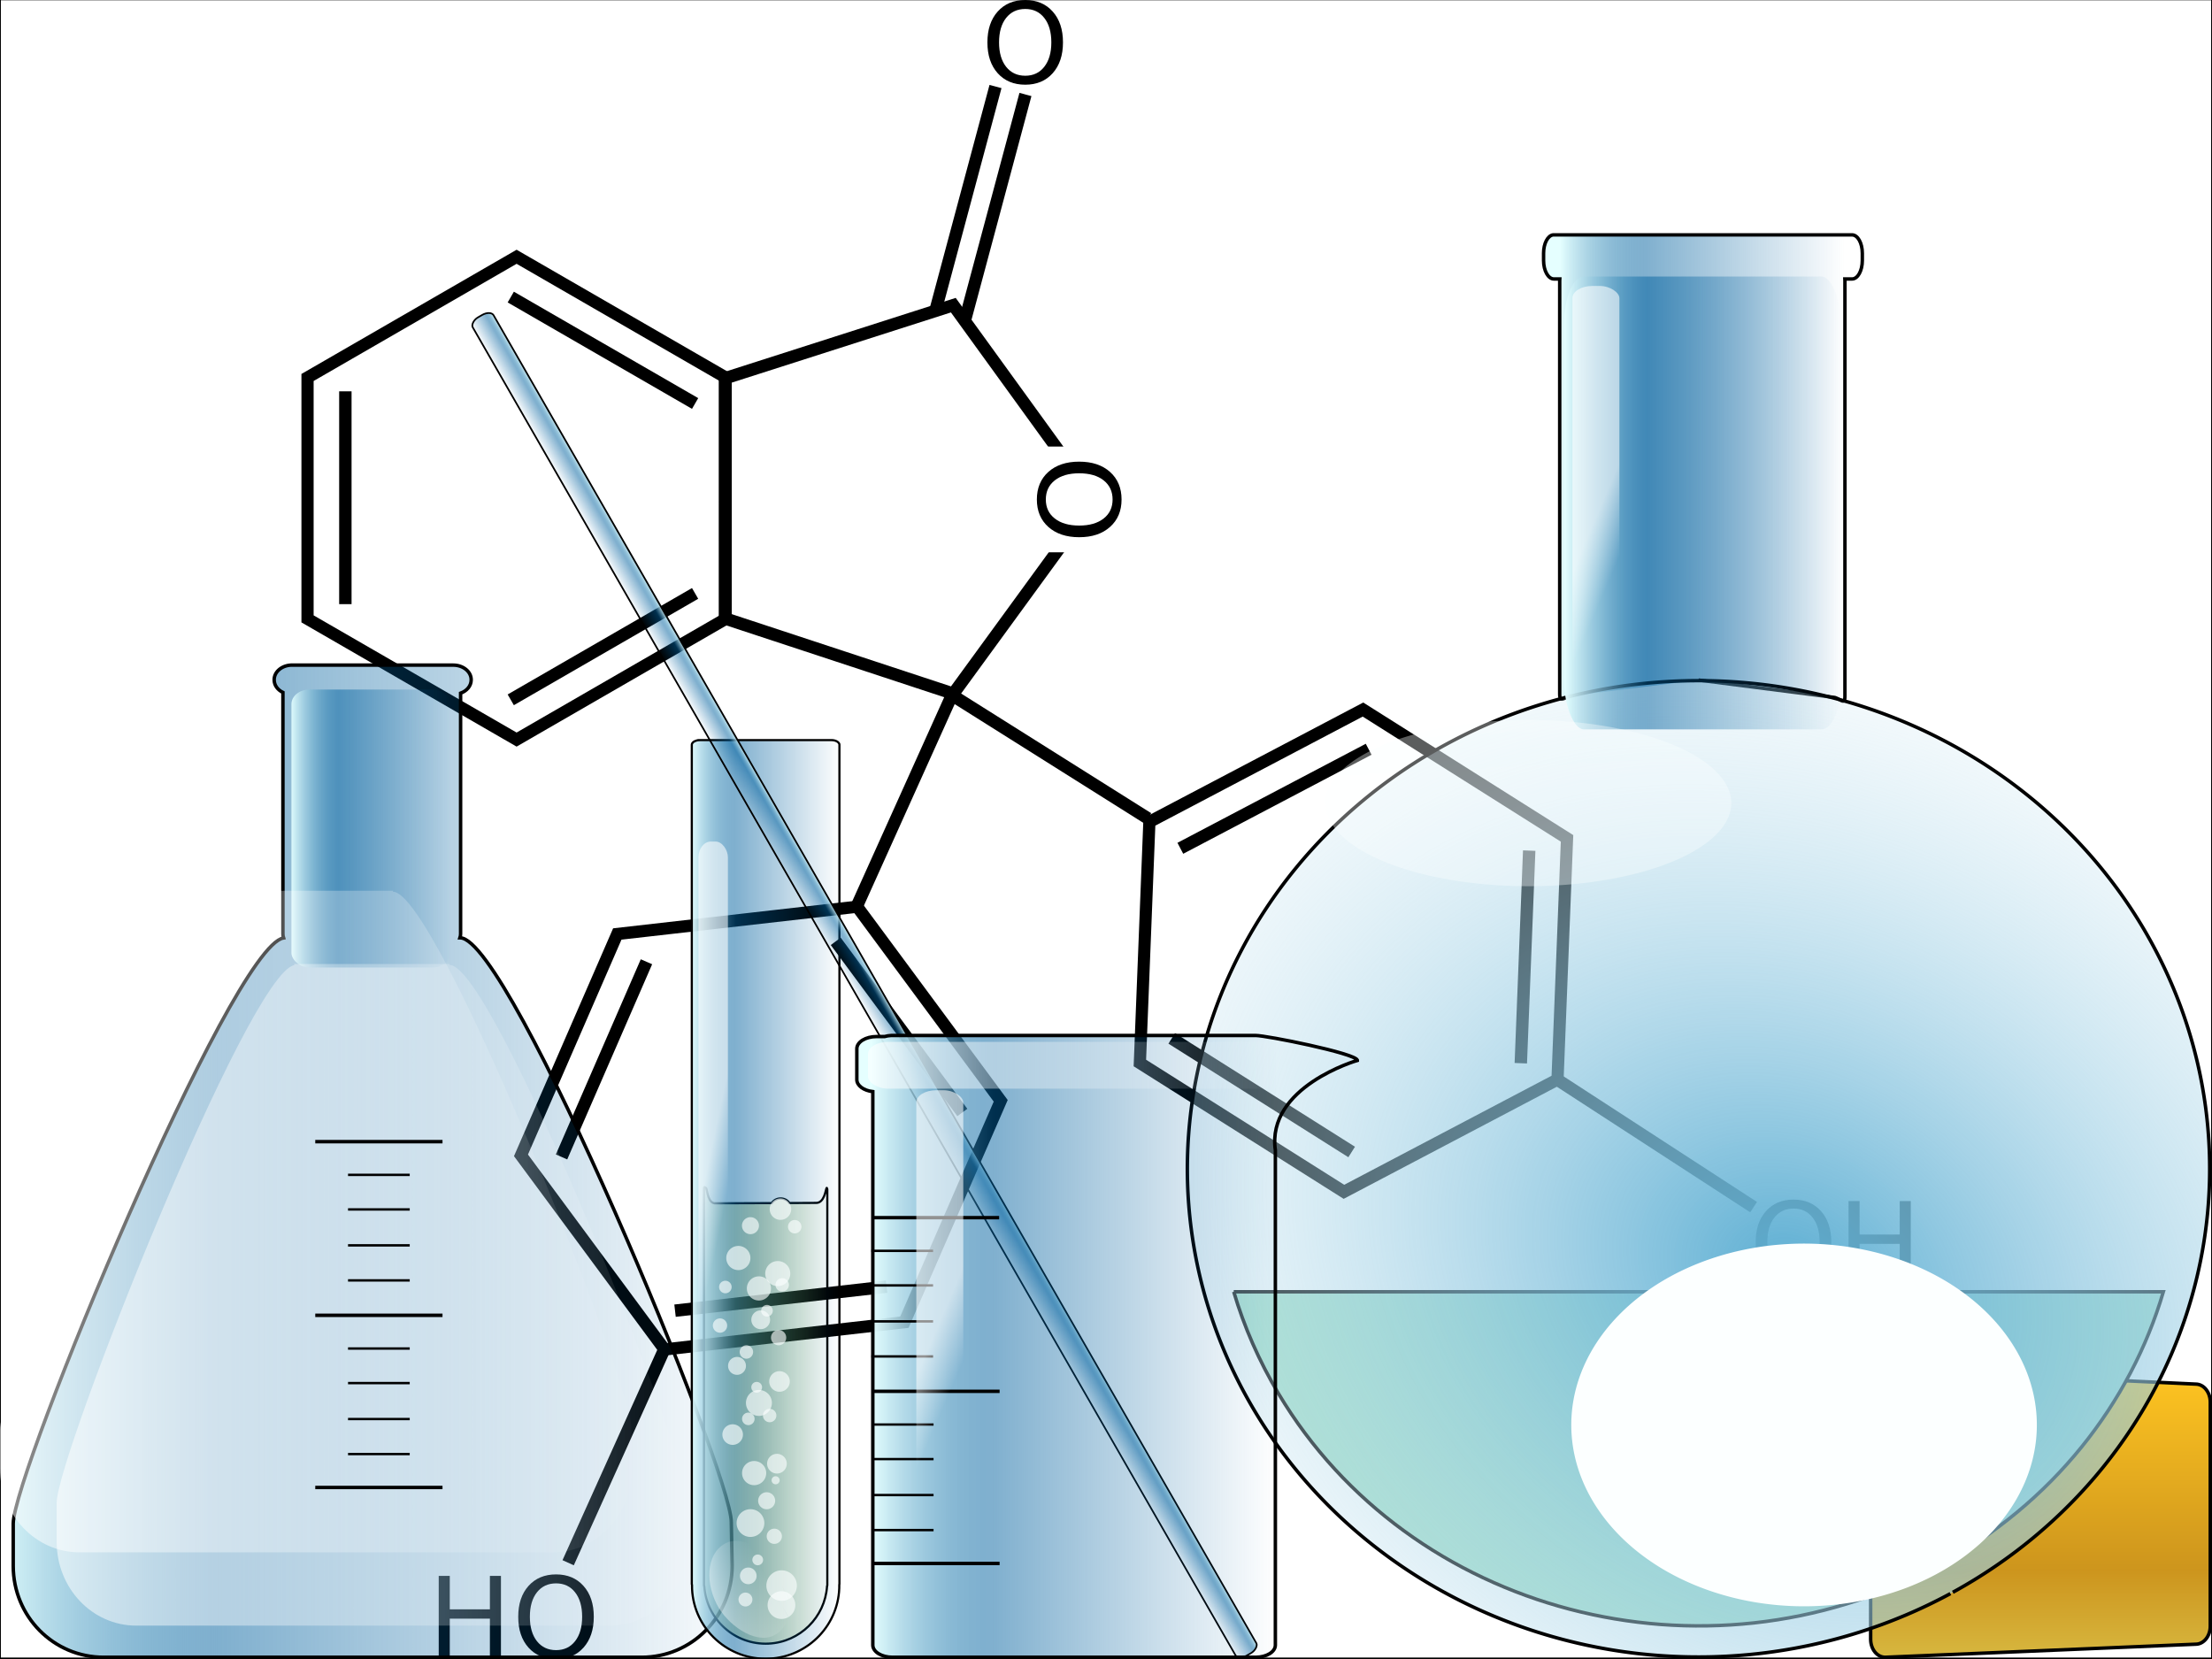 <?xml version="1.0"?><svg width="640" height="480" xmlns="http://www.w3.org/2000/svg" xmlns:xlink="http://www.w3.org/1999/xlink">
 <rect width="100%" height="100%" fill="#333333" stroke="none"/>
 <defs>
  <linearGradient y2="0.63" x2="0.781" y1="0.635" x1="-0.304" id="linearGradient2548" xlink:href="#linearGradient2235"/>
  <linearGradient y2="0.754" x2="0" y1="0.574" x1="-0.039" id="linearGradient2546" xlink:href="#linearGradient2235"/>
  <linearGradient y2="0.5" x2="1.007" y1="0.5" x1="-0.007" id="linearGradient2544" xlink:href="#linearGradient2188"/>
  <linearGradient id="linearGradient2205">
   <stop stop-color="#fdffc2" stop-opacity="0.583" id="stop2207" offset="0"/>
   <stop stop-color="#babf2d" stop-opacity="0.323" offset="0.415" id="stop2213"/>
   <stop stop-color="#e5ef07" stop-opacity="0" id="stop2209" offset="1"/>
  </linearGradient>
  <linearGradient y2="0.5" x2="1.009" y1="0.5" x1="-0.009" id="linearGradient2542" xlink:href="#linearGradient2205"/>
  <linearGradient y2="0.5" x2="1.004" y1="0.5" x1="-0.004" id="linearGradient3366" xlink:href="#linearGradient2235"/>
  <linearGradient y2="0.754" x2="0" y1="0.574" x1="-0.039" id="linearGradient3369" xlink:href="#linearGradient2235"/>
  <linearGradient y2="0.5" x2="0.84" y1="0.5" x1="0.028" id="linearGradient3384" xlink:href="#linearGradient2188"/>
  <linearGradient id="linearGradient3471">
   <stop stop-color="#d7b73f" id="stop3473" offset="0"/>
   <stop stop-color="#cd951d" offset="0.302" id="stop3479"/>
   <stop stop-color="#ffc521" id="stop3475" offset="1"/>
  </linearGradient>
  <linearGradient y2="0" x2="0.5" y1="1" x1="0.5" id="linearGradient3482" xlink:href="#linearGradient3471"/>
  <linearGradient y2="498.369" x2="307.69" y1="498.369" x1="295.532" gradientTransform="matrix(1,0,0,1.49,0.356,-331.406)" gradientUnits="userSpaceOnUse" id="linearGradient2696" xlink:href="#linearGradient2188"/>
  <linearGradient y2="452.05" x2="198.11" y1="398.015" x1="197.61" gradientTransform="matrix(0.312,0,0,1.035,236.011,364.92)" gradientUnits="userSpaceOnUse" id="linearGradient2694" xlink:href="#linearGradient2235"/>
  <linearGradient y2="929.975" x2="326.811" y1="929.975" x1="295.232" gradientUnits="userSpaceOnUse" id="linearGradient2692" xlink:href="#linearGradient2281"/>
  <linearGradient y2="0.5" x2="1.035" y1="0.5" x1="-0.035" id="linearGradient2318" xlink:href="#linearGradient2188"/>
  <linearGradient y2="0.495" x2="1.038" y1="0.495" x1="-0.038" id="linearGradient3363" xlink:href="#linearGradient2235"/>
  <linearGradient y2="0.495" x2="1.038" y1="0.495" x1="-0.038" id="linearGradient3359" xlink:href="#linearGradient2235"/>
  <linearGradient y2="0.5" x2="1.011" y1="0.5" x1="-0.011" id="linearGradient3339" xlink:href="#linearGradient2188"/>
  <linearGradient y2="0.633" x2="1.038" y1="0.633" x1="-0.038" id="linearGradient3304" xlink:href="#linearGradient2188"/>
  <linearGradient y2="-421.814" x2="-49.931" y1="-71.466" x1="-33.208" id="linearGradient2532" xlink:href="#linearGradient2281"/>
  <linearGradient id="linearGradient2235">
   <stop stop-color="#ffffff" stop-opacity="0.573" id="stop2237" offset="0"/>
   <stop stop-color="#ffffff" stop-opacity="0" id="stop2239" offset="1"/>
  </linearGradient>
  <linearGradient y2="0.754" x2="0" y1="0.574" x1="-0.039" id="linearGradient2530" xlink:href="#linearGradient2235"/>
  <linearGradient id="linearGradient2281">
   <stop stop-color="#fcffff" id="stop2283" offset="0"/>
   <stop stop-color="#fcffff" stop-opacity="0" id="stop2285" offset="1"/>
  </linearGradient>
  <linearGradient y2="245.017" x2="-248.061" y1="-332.06" x1="-322.263" id="linearGradient2528" xlink:href="#linearGradient2281"/>
  <linearGradient y2="0.5" x2="1" y1="0.5" x1="0" id="linearGradient2526" xlink:href="#linearGradient2188"/>
  <linearGradient id="linearGradient2275">
   <stop stop-color="#5aadd2" id="stop2277" offset="0"/>
   <stop stop-color="#fcffff" stop-opacity="0" id="stop2279" offset="1"/>
  </linearGradient>
  <radialGradient r="121.126" fy="374.528" fx="516.527" cy="374.528" cx="516.527" gradientTransform="matrix(2.034,1.114,-0.891,1.626,-198.296,-814.793)" gradientUnits="userSpaceOnUse" id="radialGradient2524" xlink:href="#linearGradient2275"/>
  <linearGradient id="linearGradient2188">
   <stop stop-color="#e5ffff" id="stop2190" offset="0"/>
   <stop stop-color="#00609e" stop-opacity="0.498" offset="0.302" id="stop2196"/>
   <stop stop-color="#00609e" stop-opacity="0" id="stop2192" offset="1"/>
  </linearGradient>
  <linearGradient y2="0.562" x2="0.945" y1="0.562" x1="0.051" id="linearGradient2522" xlink:href="#linearGradient2188"/>
 </defs>
 <g>
  <title>Layer 1</title>
  <g id="layer2">
   <rect fill="white" fill-rule="nonzero" stroke="black" stroke-width="0.5" stroke-miterlimit="4" stroke-dashoffset="0" y="-0.17" x="0" height="480" width="640" id="rect5448"/>
   <g transform="matrix(0.675,0,0,0.675,68.883,-11.117)" id="g5386">
    <g id="g9083">
     <path fill="none" fill-rule="evenodd" stroke="black" stroke-width="5.226" stroke-linecap="square" stroke-miterlimit="4" stroke-dashoffset="0" d="m119.382,333.48l-89.611,-51.737l0,-103.474l89.611,-51.737l89.611,51.737l0,103.474l-89.611,51.737z" id="path1871"/>
     <path fill="none" fill-opacity="0.75" fill-rule="evenodd" stroke="black" stroke-width="5.315" stroke-miterlimit="4" d="m45.985,184.196c0,91.236 0,91.236 0,91.236" id="path2758"/>
     <path fill="none" fill-opacity="0.75" fill-rule="evenodd" stroke="black" stroke-width="5.315" stroke-miterlimit="4" d="m116.888,143.802c79.013,45.618 79.013,45.618 79.013,45.618" id="path9848"/>
     <path fill="none" fill-opacity="0.75" fill-rule="evenodd" stroke="black" stroke-width="5.315" stroke-miterlimit="4" d="m195.897,270.827c-79.013,45.618 -79.013,45.618 -79.013,45.618" id="path9850"/>
    </g>
    <path fill="none" fill-rule="evenodd" stroke="black" stroke-width="5.315" stroke-linecap="square" stroke-miterlimit="4" stroke-dashoffset="0" d="m306.585,313.814l-97.894,-32.262l-0.004,-102.928l97.891,-31.352l60.505,83.552l-60.498,82.99z" id="path1941"/>
    <path fill="white" fill-rule="evenodd" stroke-width="7.087" stroke-linecap="square" stroke-miterlimit="4" stroke-dashoffset="0" d="m385.315,207.877l0,45.332l-49.548,0l0,-45.332l49.548,0z" id="rect2830"/>
    <path fill="black" stroke-width="1px" d="m374.85,230.567c-0,-3.438 -1.281,-6.172 -3.844,-8.203c-2.563,-2.016 -6.055,-3.023 -10.477,-3.023c-4.406,0 -7.891,1.008 -10.453,3.023c-2.562,2.031 -3.844,4.766 -3.844,8.203c0,3.437 1.281,6.156 3.844,8.156c2.562,2.016 6.047,3.023 10.453,3.023c4.422,-0 7.914,-1.008 10.477,-3.023c2.562,-2 3.844,-4.719 3.844,-8.156m3.844,0c-0,4.906 -1.648,8.828 -4.945,11.766c-3.281,2.937 -7.688,4.406 -13.219,4.406c-5.516,-0 -9.922,-1.469 -13.219,-4.406c-3.281,-2.938 -4.922,-6.859 -4.922,-11.766c0,-4.922 1.641,-8.859 4.922,-11.812c3.281,-2.938 7.687,-4.406 13.219,-4.406c5.531,0 9.937,1.469 13.219,4.406c3.297,2.953 4.945,6.891 4.945,11.812" id="text3717"/>
    <g id="g10020">
     <path fill="none" fill-opacity="0.75" fill-rule="evenodd" stroke="black" stroke-width="5.315" stroke-miterlimit="4" d="m324.66,53.555l-25.728,96.019" id="path5512"/>
     <path fill="none" fill-opacity="0.75" fill-rule="evenodd" stroke="black" stroke-width="5.315" stroke-miterlimit="4" d="m337.493,56.971l-25.728,96.019" id="path6399"/>
    </g>
    <path fill="black" stroke-width="1px" d="m337.412,20.315c-3.438,0 -6.172,1.281 -8.203,3.844c-2.016,2.563 -3.023,6.055 -3.023,10.477c0,4.406 1.008,7.891 3.023,10.453c2.031,2.563 4.766,3.844 8.203,3.844c3.437,0 6.156,-1.281 8.156,-3.844c2.016,-2.562 3.023,-6.047 3.023,-10.453c-0,-4.422 -1.008,-7.914 -3.023,-10.477c-2,-2.562 -4.719,-3.844 -8.156,-3.844m0,-3.844c4.906,0 8.828,1.648 11.766,4.945c2.937,3.281 4.406,7.688 4.406,13.219c-0,5.516 -1.469,9.922 -4.406,13.219c-2.938,3.281 -6.859,4.922 -11.766,4.922c-4.922,0 -8.859,-1.641 -11.812,-4.922c-2.938,-3.281 -4.406,-7.687 -4.406,-13.219c0,-5.531 1.469,-9.937 4.406,-13.219c2.953,-3.297 6.891,-4.945 11.812,-4.945" id="text6409"/>
    <g transform="matrix(0.917,0.399,-0.399,0.917,171.551,326.294)" id="g9996">
     <path fill="none" fill-rule="evenodd" stroke="black" stroke-width="5.226" stroke-linecap="square" stroke-miterlimit="4" stroke-dashoffset="0" d="m117.469,241.799l-89.611,-51.737l0,-103.474l89.611,-51.737l89.611,51.737l0,103.474l-89.611,51.737z" id="path9998"/>
     <path fill="none" fill-opacity="0.75" fill-rule="evenodd" stroke="black" stroke-width="5.315" stroke-miterlimit="4" d="m44.071,92.516c0,91.236 0,91.236 0,91.236" id="path10000"/>
     <path fill="none" fill-opacity="0.75" fill-rule="evenodd" stroke="black" stroke-width="5.315" stroke-miterlimit="4" d="m114.975,52.121c79.013,45.618 79.013,45.618 79.013,45.618" id="path10002"/>
     <path fill="none" fill-opacity="0.75" fill-rule="evenodd" stroke="black" stroke-width="5.315" stroke-miterlimit="4" d="m193.983,179.146c-79.013,45.618 -79.013,45.618 -79.013,45.618" id="path10004"/>
    </g>
    <path fill="none" fill-opacity="0.75" fill-rule="evenodd" stroke="black" stroke-width="5.315" stroke-miterlimit="4" d="m265.484,404.32l40.836,-90.631" id="path10008"/>
    <path fill="none" fill-opacity="0.75" fill-rule="evenodd" stroke="black" stroke-width="5.315" stroke-miterlimit="4" d="m305.839,314.312l84.131,52.95" id="path10018"/>
    <path fill="none" fill-opacity="0.75" fill-rule="evenodd" stroke="black" stroke-width="5.315" stroke-miterlimit="4" d="m141.484,686.32l40.836,-90.631" id="path10028"/>
    <path fill="black" stroke-width="1px" d="m86.004,691.951l4.734,0l0,14.344l17.203,0l0,-14.344l4.734,0l0,34.992l-4.734,0l0,-16.664l-17.203,0l0,16.664l-4.734,0l0,-34.992m50.297,3.211c-3.438,0 -6.172,1.281 -8.203,3.844c-2.016,2.562 -3.023,6.055 -3.023,10.477c-0,4.406 1.008,7.891 3.023,10.453c2.031,2.562 4.766,3.844 8.203,3.844c3.437,0 6.156,-1.281 8.156,-3.844c2.016,-2.562 3.023,-6.047 3.023,-10.453c-0,-4.422 -1.008,-7.914 -3.023,-10.477c-2,-2.562 -4.719,-3.844 -8.156,-3.844m0,-3.844c4.906,0 8.828,1.648 11.766,4.945c2.937,3.281 4.406,7.688 4.406,13.219c-0,5.516 -1.469,9.922 -4.406,13.219c-2.938,3.281 -6.859,4.922 -11.766,4.922c-4.922,0 -8.859,-1.641 -11.812,-4.922c-2.938,-3.281 -4.406,-7.688 -4.406,-13.219c0,-5.531 1.469,-9.938 4.406,-13.219c2.953,-3.297 6.891,-4.945 11.812,-4.945" id="text10038"/>
    <g transform="matrix(0.152,-0.988,0.988,0.152,5.022,814.572)" id="g10076">
     <g transform="matrix(0.917,0.399,-0.399,0.917,405.638,234.613)" id="g10042">
      <path fill="none" fill-rule="evenodd" stroke="black" stroke-width="5.226" stroke-linecap="square" stroke-miterlimit="4" stroke-dashoffset="0" d="m117.469,241.799l-89.611,-51.737l0,-103.474l89.611,-51.737l89.611,51.737l0,103.474l-89.611,51.737z" id="path10044"/>
      <path fill="none" fill-opacity="0.75" fill-rule="evenodd" stroke="black" stroke-width="5.315" stroke-miterlimit="4" d="m44.071,92.516c0,91.236 0,91.236 0,91.236" id="path10046"/>
      <path fill="none" fill-opacity="0.75" fill-rule="evenodd" stroke="black" stroke-width="5.315" stroke-miterlimit="4" d="m114.975,52.121c79.013,45.618 79.013,45.618 79.013,45.618" id="path10048"/>
      <path fill="none" fill-opacity="0.75" fill-rule="evenodd" stroke="black" stroke-width="5.315" stroke-miterlimit="4" d="m193.983,179.146c-79.013,45.618 -79.013,45.618 -79.013,45.618" id="path10050"/>
     </g>
     <path fill="none" fill-opacity="0.75" fill-rule="evenodd" stroke="black" stroke-width="5.315" stroke-miterlimit="4" d="m375.571,594.64l40.836,-90.631" id="path10052"/>
    </g>
    <path fill="black" stroke-width="1px" d="m666.731,534.507c-3.438,0 -6.172,1.281 -8.203,3.844c-2.016,2.562 -3.023,6.055 -3.023,10.477c0,4.406 1.008,7.891 3.023,10.453c2.031,2.562 4.766,3.844 8.203,3.844c3.438,0 6.156,-1.281 8.156,-3.844c2.016,-2.562 3.023,-6.047 3.023,-10.453c-0,-4.422 -1.008,-7.914 -3.023,-10.477c-2,-2.562 -4.719,-3.844 -8.156,-3.844m0,-3.844c4.906,0 8.828,1.648 11.766,4.945c2.938,3.281 4.406,7.688 4.406,13.219c0,5.516 -1.469,9.922 -4.406,13.219c-2.938,3.281 -6.859,4.922 -11.766,4.922c-4.922,0 -8.859,-1.641 -11.812,-4.922c-2.938,-3.281 -4.406,-7.688 -4.406,-13.219c0,-5.531 1.469,-9.938 4.406,-13.219c2.953,-3.297 6.891,-4.945 11.812,-4.945m23.578,0.633l4.734,0l0,14.344l17.203,0l0,-14.344l4.734,0l0,34.992l-4.734,0l0,-16.664l-17.203,0l0,16.664l-4.734,0l0,-34.992" id="text10054"/>
   </g>
  </g>
  <g id="layer1">
   <path fill="url(#linearGradient3482)" fill-rule="nonzero" stroke="black" id="rect3469" d="m541.237,474.273c0,2.896 1.879,5.227 4.212,5.227l89.838,-3.781c2.334,0 4.212,-2.331 4.212,-5.227l0,-64.8c0,-2.896 -1.879,-5.227 -4.212,-5.227l-89.838,-4.253c-2.334,0 -4.212,2.331 -4.212,5.227l0,72.834z"/>
   <g id="g2512">
    <path fill="#a5dfc9" fill-rule="nonzero" stroke="black" d="m356.959,373.75c2.983,10.079 7.287,19.984 12.969,29.5c37.959,63.576 123.197,85.974 190.281,50l0.656,-0.344c33.106,-17.977 55.529,-46.86 65.062,-79.156l-268.969,0z" id="path2352"/>
    <g id="g2339">
     <path fill="url(#linearGradient2522)" fill-rule="nonzero" stroke="black" id="rect2236" d="m491.441,196.764l38.955,4.986c1.74,0 3.399,2.68 3.399,-0.267l0,-120.262c0,-0.177 -0.013,-0.33 -0.023,-0.503l2.081,0c1.647,0 2.973,-2.381 2.973,-5.328l0,-2.127c0,-2.947 -1.325,-5.305 -2.973,-5.305l-86.252,0c-0.077,0 -0.176,-0.01 -0.252,0c-1.539,0.208 -2.744,2.496 -2.744,5.305l0,2.127c0,2.947 1.348,5.328 2.995,5.328l1.692,0c-0.01,0.172 -0.023,0.327 -0.023,0.503l0,119.596c0,2.947 1.682,0.534 3.422,0.534"/>
     <path fill="url(#radialGradient2524)" fill-rule="nonzero" stroke="black" d="m564.319,461.077a147.896,141.242 0 1 1 0.689,-0.375" id="path2270"/>
     <rect fill="url(#linearGradient2526)" fill-rule="nonzero" ry="13.828" rx="5.731" y="80.014" x="452.539" height="131.011" width="80.211" id="rect2329"/>
     <path fill="url(#linearGradient2528)" fill-rule="nonzero" d="m492.268,244.922a58.716,24.05 0 1 1 0.249,-0.168" id="path2291"/>
     <rect fill="url(#linearGradient2530)" fill-rule="nonzero" ry="3.527" rx="5.731" y="82.738" x="454.958" height="146.1" width="13.584" id="rect2301"/>
     <path fill="url(#linearGradient2532)" fill-rule="nonzero" d="m572.661,446.832a67.352,52.471 0 1 1 0.269,-0.241" id="path2314"/>
    </g>
   </g>
   <g id="g3451">
    <path fill="url(#linearGradient3304)" fill-rule="nonzero" stroke="black" d="m84.171,192.438c-2.709,0.139 -4.844,1.976 -4.844,4.219l0,0.062c0,1.55 1.009,2.893 2.531,3.625l0,69.875c0,0.401 0.06,0.789 0.188,1.156c-15.199,2.572 -78.219,154.914 -78.219,169.438l0,12.25c0,14.647 11.688,26.438 26.188,26.438l155.625,0c14.499,0 26.188,-11.791 26.188,-26.438l-0.25,-12.688c0,-14.647 -63.938,-169.031 -78.438,-169.031l-0.062,0c0.122,-0.36 0.188,-0.733 0.188,-1.125l0,-69.656c1.811,-0.654 3.062,-2.121 3.062,-3.844l0,-0.062c0,-2.334 -2.322,-4.219 -5.188,-4.219l-2.656,0l-42.188,0l-1.781,0c-0.112,0 -0.234,-0.006 -0.344,0z" id="rect3293"/>
    <rect fill="url(#linearGradient3339)" fill-rule="nonzero" id="rect3331" width="46" height="80.412" x="84.327" y="199.512" rx="5.172" ry="4.212"/>
    <path fill="url(#linearGradient3359)" fill-rule="nonzero" d="m85.077,278.925c0.023,0.1 0.062,0.212 0.094,0.309c-13.365,2.362 -68.781,142.24 -68.781,155.577l0,11.25c0,13.45 10.282,24.283 23.031,24.283l136.844,0c12.749,0 23.031,-10.833 23.031,-24.283l-0.219,-11.627c0,-13.45 -56.219,-155.234 -68.969,-155.234l-0.062,0c0.031,-0.095 0.071,-0.177 0.094,-0.274l-45.062,0z" id="path3352"/>
    <path fill="url(#linearGradient3363)" fill-rule="nonzero" d="m68.687,257.728c0.023,0.1 0.062,0.212 0.094,0.309c-13.365,2.362 -68.781,142.24 -68.781,155.577l0,11.25c0,13.45 10.282,24.283 23.031,24.283l136.844,0c12.749,0 23.031,-10.833 23.031,-24.283l-0.219,-11.627c0,-13.45 -56.219,-155.234 -68.969,-155.234l-0.062,0c0.031,-0.095 0.071,-0.177 0.094,-0.274l-45.062,0z" id="path3361"/>
    <g id="g3438">
     <path fill="none" fill-opacity="0.75" fill-rule="evenodd" stroke="black" stroke-width="1px" id="path3388" d="m91.215,380.566c36.815,0 36.815,0 36.815,0"/>
     <path fill="none" fill-opacity="0.75" fill-rule="evenodd" stroke="black" stroke-width="1px" id="path3390" d="m91.215,430.367c36.815,0 36.815,0 36.815,0"/>
     <path fill="none" fill-opacity="0.75" fill-rule="evenodd" stroke="black" stroke-width="0.696px" id="path3392" d="m100.694,420.71c17.855,0 17.855,0 17.855,0"/>
     <path fill="none" fill-opacity="0.75" fill-rule="evenodd" stroke="black" stroke-width="0.696px" id="path3394" d="m100.694,410.574c17.855,0 17.855,0 17.855,0"/>
     <path fill="none" fill-opacity="0.75" fill-rule="evenodd" stroke="black" stroke-width="0.696px" id="path3396" d="m100.694,400.173c17.855,0 17.855,0 17.855,0"/>
     <path fill="none" fill-opacity="0.75" fill-rule="evenodd" stroke="black" stroke-width="0.696px" id="path3398" d="m100.694,390.173c17.855,0 17.855,0 17.855,0"/>
     <path fill="none" fill-opacity="0.75" fill-rule="evenodd" stroke="black" stroke-width="1px" id="path3400" d="m91.215,330.318c36.815,0 36.815,0 36.815,0"/>
     <path fill="none" fill-opacity="0.75" fill-rule="evenodd" stroke="black" stroke-width="0.696px" id="path3402" d="m100.694,370.462c17.855,0 17.855,0 17.855,0"/>
     <path fill="none" fill-opacity="0.75" fill-rule="evenodd" stroke="black" stroke-width="0.696px" id="path3404" d="m100.694,360.326c17.855,0 17.855,0 17.855,0"/>
     <path fill="none" fill-opacity="0.75" fill-rule="evenodd" stroke="black" stroke-width="0.696px" id="path3406" d="m100.694,349.925c17.855,0 17.855,0 17.855,0"/>
     <path fill="none" fill-opacity="0.75" fill-rule="evenodd" stroke="black" stroke-width="0.696px" id="path3408" d="m100.694,339.925c17.855,0 17.855,0 17.855,0"/>
    </g>
   </g>
   <g transform="matrix(0.627,0,0,0.627,82.892,99.866)" id="g2474">
    <path fill="url(#linearGradient2542)" fill-rule="nonzero" stroke="black" d="m192.812,388.531c-0.002,0.001 0.002,0.03 0,0.031c-0.001,0.002 -0.03,-0.002 -0.031,0c-0.001,0.004 0.001,0.027 0,0.031c-0.001,0.014 -0,0.049 0,0.062c-0,0.003 0.001,0.028 0,0.031c-0.002,0 -0.028,0.001 -0.031,0c-0.002,-0 -0.029,-0 -0.031,0c-0.003,0.004 -0.028,0.026 -0.031,0.031c-0.069,0.169 -0.052,0.752 -0.062,0.875c-0,0.007 0,0.023 0,0.031c0,0.016 0,0.048 0,0.062l0,182.438c0,0.019 -0.001,0.043 0,0.062c0.005,0.086 0.01,0.198 0.031,0.281c0.001,0.004 -0.002,0.027 0,0.031c0.002,0.004 0.029,0.027 0.031,0.031c0.021,0.039 0.046,0.086 0.062,0.125c0,0.005 0,0.026 0,0.031c-0,0.003 0.001,0.028 0,0.031c0.001,0.003 -0.001,0.029 0,0.031c0.002,0.003 0.029,-0.003 0.031,0c0.001,0.003 -0.001,0.029 0,0.031c1.063,15.347 14.211,27.131 29.656,26.406c14.559,-0.683 26.046,-12.233 27,-26.438c-0,-0.003 0,-0.028 0,-0.031c0,-0.005 0,-0.026 0,-0.031c0.006,-0.005 0.026,-0.026 0.031,-0.031c0.022,-0.054 0.047,-0.133 0.062,-0.188c0.021,-0.083 0.026,-0.196 0.031,-0.281c0.001,-0.019 0,-0.043 0,-0.062l0,-182.438c0,-0.014 -0,-0.046 0,-0.062c-0,-0.008 0,-0.024 0,-0.031c-0.018,-0.209 -0.081,-0.436 -0.188,-0.625c-0.008,-0.013 -0.023,-0.022 -0.031,-0.031c-0.002,-0.002 0.002,-0.03 0,-0.031c-0.002,-0.001 -0.029,0.001 -0.031,0c-0.002,-0 -0.029,-0 -0.031,0c-0.006,0.004 -0.026,0.025 -0.031,0.031c-0.004,0.005 -0.027,0.025 -0.031,0.031c-0.435,0.765 -1.015,7.05 -4.969,6.844l-12.156,0.062c-0.94,-1.365 -2.537,-2.208 -4.312,-2.125c-1.622,0.076 -3.029,0.907 -3.875,2.156l-25.812,0.094c-3.541,0.377 -3.972,-5.859 -4.406,-6.906c-0.007,-0.016 -0.024,-0.05 -0.031,-0.062c-0.011,-0.017 -0.02,-0.052 -0.031,-0.062c-0.317,-0.237 -0.534,-0.353 -0.656,-0.406c-0.019,-0.008 -0.047,-0.027 -0.062,-0.031c-0.005,-0.001 -0.027,0.001 -0.031,0c-0.004,-0 -0.028,-0 -0.031,0c-0.003,0.001 -0.029,-0.001 -0.031,0z" id="path2198"/>
    <g id="g2347">
     <path fill="url(#linearGradient2544)" fill-rule="nonzero" stroke="black" id="rect1306" d="m190.531,182.25c-1.644,0.05 -3.012,0.764 -3.406,1.688c-0.025,0.062 -0.046,0.154 -0.062,0.219c-0.019,0.083 -0.028,0.195 -0.031,0.281c-0,0.01 0,0.022 0,0.031l0,387.031c0,0.077 -0.013,0.175 0,0.25c0.012,0.065 0.041,0.155 0.062,0.219c0.003,0.009 0.028,0.022 0.031,0.031c-0,0.01 0,0.021 0,0.031c0.004,0.009 -0.004,0.022 0,0.031c-0.006,0.637 0.001,1.293 0.031,1.938c0.88,18.616 16.818,32.999 35.562,32.125c18.357,-0.856 32.62,-16.042 32.375,-34.156c0.006,-0.018 -0.005,-0.044 0,-0.062c0.014,-0.046 0.054,-0.11 0.062,-0.156c0.013,-0.075 0,-0.173 0,-0.25l0,-387.031c0,-0.01 0,-0.022 0,-0.031c-0.004,-0.086 -0.012,-0.198 -0.031,-0.281c-0.016,-0.064 -0.037,-0.156 -0.062,-0.219c-0.409,-0.959 -1.864,-1.688 -3.594,-1.688l-60.75,0c-0.064,0 -0.124,-0.002 -0.188,0z"/>
     <rect fill="url(#linearGradient2546)" fill-rule="nonzero" ry="7.27" rx="5.731" y="229.053" x="190.11" height="301.128" width="13.584" id="rect2233"/>
     <rect fill="url(#linearGradient2548)" fill-rule="nonzero" transform="matrix(0.918,-0.397,0.442,0.897,0,0)" ry="23.981" rx="16.754" y="588.604" x="-78.802" height="47.963" width="33.507" id="rect2243"/>
    </g>
    <path fill="#fcffff" fill-opacity="0.635" fill-rule="nonzero" id="path2247" d="m225.496,533.091a3.923,3.923 0 1 1 -0.003,-0.062"/>
    <path fill="#fcffff" fill-opacity="0.635" fill-rule="nonzero" id="path2249" d="m221.365,520.213a5.575,5.575 0 1 1 -0.005,-0.087"/>
    <path fill="#fcffff" fill-opacity="0.635" fill-rule="nonzero" id="path2251" d="m230.863,515.926a4.542,4.542 0 1 1 -0.004,-0.071"/>
    <path fill="#fcffff" fill-opacity="0.635" fill-rule="nonzero" id="path2253" d="m223.987,487.84a5.987,5.987 0 1 1 -0.005,-0.094"/>
    <path fill="#fcffff" fill-opacity="0.635" fill-rule="nonzero" id="path2255" d="m232.247,477.988a4.749,4.749 0 1 1 -0.004,-0.074"/>
    <path fill="#fcffff" fill-opacity="0.635" fill-rule="nonzero" id="path2259" d="m223.163,449.515a4.336,4.336 0 1 1 -0.004,-0.068"/>
    <path fill="#fcffff" fill-opacity="0.635" fill-rule="nonzero" id="path2261" d="m223.574,435.005a5.575,5.575 0 1 1 -0.005,-0.087"/>
    <path fill="#fcffff" fill-opacity="0.635" fill-rule="nonzero" id="path2263" d="m214.077,420.965a5.575,5.575 0 1 1 -0.005,-0.087"/>
    <path fill="#fcffff" fill-opacity="0.635" fill-rule="nonzero" id="path2265" d="m231.836,433.469a3.097,3.097 0 1 1 -0.003,-0.049"/>
    <path fill="#fcffff" fill-opacity="0.635" fill-rule="nonzero" id="path2267" d="m224.403,445.463a2.684,2.684 0 1 1 -0.002,-0.042"/>
    <path fill="#fcffff" fill-opacity="0.635" fill-rule="nonzero" id="path2269" d="m205.408,434.511a2.89,2.89 0 1 1 -0.002,-0.045"/>
    <path fill="#fcffff" fill-opacity="0.635" fill-rule="nonzero" id="path2271" d="m219.448,480.779a2.478,2.478 0 1 1 -0.002,-0.039"/>
    <path fill="#fcffff" fill-opacity="0.635" fill-rule="nonzero" id="path2273" d="m226.055,493.757a3.097,3.097 0 1 1 -0.003,-0.049"/>
    <path fill="#fcffff" fill-opacity="0.635" fill-rule="nonzero" id="path2275" d="m216,495.357a2.89,2.89 0 1 1 -0.002,-0.045"/>
    <path fill="#fcffff" fill-opacity="0.635" fill-rule="nonzero" id="path2277" d="m227.563,523.691a1.858,1.858 0 1 1 -0.002,-0.029"/>
    <path fill="#fcffff" fill-opacity="0.635" fill-rule="nonzero" id="path2279" d="m220.497,543.277a6.4,6.4 0 1 1 -0.005,-0.1"/>
    <path fill="#fcffff" fill-opacity="0.635" fill-rule="nonzero" id="path2319" d="m212.014,470.791a4.129,4.129 0 1 1 -0.004,-0.065"/>
    <path fill="#fcffff" fill-opacity="0.635" fill-rule="nonzero" id="path2321" d="m215.318,464.439a3.097,3.097 0 1 1 -0.003,-0.049"/>
    <path fill="#fcffff" fill-opacity="0.635" fill-rule="nonzero" id="path2323" d="m230.596,457.813a3.51,3.51 0 1 1 -0.003,-0.055"/>
    <path fill="#fcffff" fill-opacity="0.635" fill-rule="nonzero" id="path2325" d="m232.473,428.156a5.781,5.781 0 1 1 -0.005,-0.091"/>
    <path fill="#fcffff" fill-opacity="0.635" fill-rule="nonzero" id="path2327" d="m219.924,560.431a2.478,2.478 0 1 1 -0.002,-0.039"/>
    <path fill="#fcffff" fill-opacity="0.635" fill-rule="nonzero" id="path2329" d="m228.616,549.481a3.51,3.51 0 1 1 -0.003,-0.055"/>
    <path fill="#fcffff" fill-opacity="0.635" fill-rule="nonzero" id="path2331" d="m210.63,502.496a4.749,4.749 0 1 1 -0.004,-0.074"/>
    <path fill="#fcffff" fill-opacity="0.635" fill-rule="nonzero" id="path2333" d="m203.343,452.248a3.303,3.303 0 1 1 -0.003,-0.052"/>
    <path fill="#fcffff" fill-opacity="0.635" fill-rule="nonzero" id="path2335" d="m237.617,406.629a3.097,3.097 0 1 1 -0.003,-0.049"/>
    <path fill="#fcffff" fill-opacity="0.635" fill-rule="nonzero" id="path2337" d="m218.022,406.151a3.923,3.923 0 1 1 -0.003,-0.061"/>
    <path fill="#fcffff" fill-opacity="0.635" fill-rule="nonzero" id="path2339" d="m232.886,398.464a4.955,4.955 0 1 1 -0.004,-0.078"/>
    <path fill="#fcffff" fill-opacity="0.635" fill-rule="nonzero" id="path2347" d="m216.932,567.755a3.84,3.84 0 1 1 -0.003,-0.06"/>
    <path fill="#fcffff" fill-opacity="0.635" fill-rule="nonzero" id="path2353" d="m231.607,586.943a6.399,6.399 0 1 1 0.048,-0.028l-3.2,-5.542l3.151,5.569z"/>
    <path fill="#fcffff" fill-opacity="0.635" fill-rule="nonzero" id="path2355" d="m231.922,578.541a7.039,7.039 0 1 1 0.053,-0.03l-3.52,-6.096l3.467,6.126z"/>
    <path fill="#fcffff" fill-opacity="0.635" fill-rule="nonzero" id="path2357" d="m213.393,581.599a3.2,3.2 0 1 1 0.024,-0.014l-1.6,-2.771l1.576,2.785z"/>
   </g>
   <g id="g5450">
    <rect fill="url(#linearGradient2318)" fill-rule="nonzero" stroke="black" stroke-width="0.488" id="rect2310" width="6.966" height="446.592" x="-78.414" y="148.526" rx="2.799" ry="1.723" transform="matrix(-0.867 0.498 0.498 0.867 0 0)"/>
    <g id="g3410">
     <path fill="url(#linearGradient3384)" fill-rule="nonzero" stroke="black" id="rect1423" d="m257.876,299.594c-0.683,0.026 -1.341,0.152 -1.937,0.312l-0.062,0l-2.25,0c-3.175,0 -5.719,1.577 -5.719,3.531l0,8.938c0,1.725 1.974,3.158 4.625,3.469l0,160.125c0,1.954 2.544,3.531 5.719,3.531l105.031,0c3.175,0 5.719,-1.577 5.719,-3.531l0,-143.156c-2.673,-18.379 23.719,-26 23.719,-26c0,-0.023 0.007,-0.07 0,-0.094c-0.797,-2.023 -26.312,-7.125 -29.438,-7.125l-105.031,0c-0.124,0 -0.253,-0.005 -0.375,0z"/>
     <g id="g2439">
      <path fill="none" fill-opacity="0.75" fill-rule="evenodd" stroke="black" stroke-width="1px" d="m252.404,402.554c36.815,0 36.815,0 36.815,0" id="path2415"/>
      <path fill="none" fill-opacity="0.75" fill-rule="evenodd" stroke="black" stroke-width="1px" d="m252.404,452.355c36.815,0 36.815,0 36.815,0" id="path2417"/>
      <path fill="none" fill-opacity="0.75" fill-rule="evenodd" stroke="black" stroke-width="0.696px" d="m252.252,442.698c17.855,0 17.855,0 17.855,0" id="path2419"/>
      <path fill="none" fill-opacity="0.75" fill-rule="evenodd" stroke="black" stroke-width="0.696px" d="m252.252,432.562c17.855,0 17.855,0 17.855,0" id="path2421"/>
      <path fill="none" fill-opacity="0.75" fill-rule="evenodd" stroke="black" stroke-width="0.696px" d="m252.252,422.161c17.855,0 17.855,0 17.855,0" id="path2423"/>
      <path fill="none" fill-opacity="0.75" fill-rule="evenodd" stroke="black" stroke-width="0.696px" d="m252.252,412.161c17.855,0 17.855,0 17.855,0" id="path2425"/>
      <path fill="none" fill-opacity="0.75" fill-rule="evenodd" stroke="black" stroke-width="1px" d="m252.266,352.306c36.815,0 36.815,0 36.815,0" id="path2427"/>
      <path fill="none" fill-opacity="0.75" fill-rule="evenodd" stroke="black" stroke-width="0.696px" d="m252.114,392.45c17.855,0 17.855,0 17.855,0" id="path2431"/>
      <path fill="none" fill-opacity="0.75" fill-rule="evenodd" stroke="black" stroke-width="0.696px" d="m252.114,382.314c17.855,0 17.855,0 17.855,0" id="path2433"/>
      <path fill="none" fill-opacity="0.75" fill-rule="evenodd" stroke="black" stroke-width="0.696px" d="m252.114,371.913c17.855,0 17.855,0 17.855,0" id="path2435"/>
      <path fill="none" fill-opacity="0.75" fill-rule="evenodd" stroke="black" stroke-width="0.696px" d="m252.114,361.913c17.855,0 17.855,0 17.855,0" id="path2437"/>
     </g>
     <rect fill="url(#linearGradient3369)" fill-rule="nonzero" ry="3.527" rx="5.731" y="315.439" x="265.118" height="146.1" width="13.584" id="rect1394"/>
     <rect fill="url(#linearGradient3366)" fill-rule="nonzero" ry="3.527" rx="5.731" y="301.446" x="251.133" height="13.534" width="119.224" id="rect2554"/>
    </g>
   </g>
  </g>
 </g>
</svg>